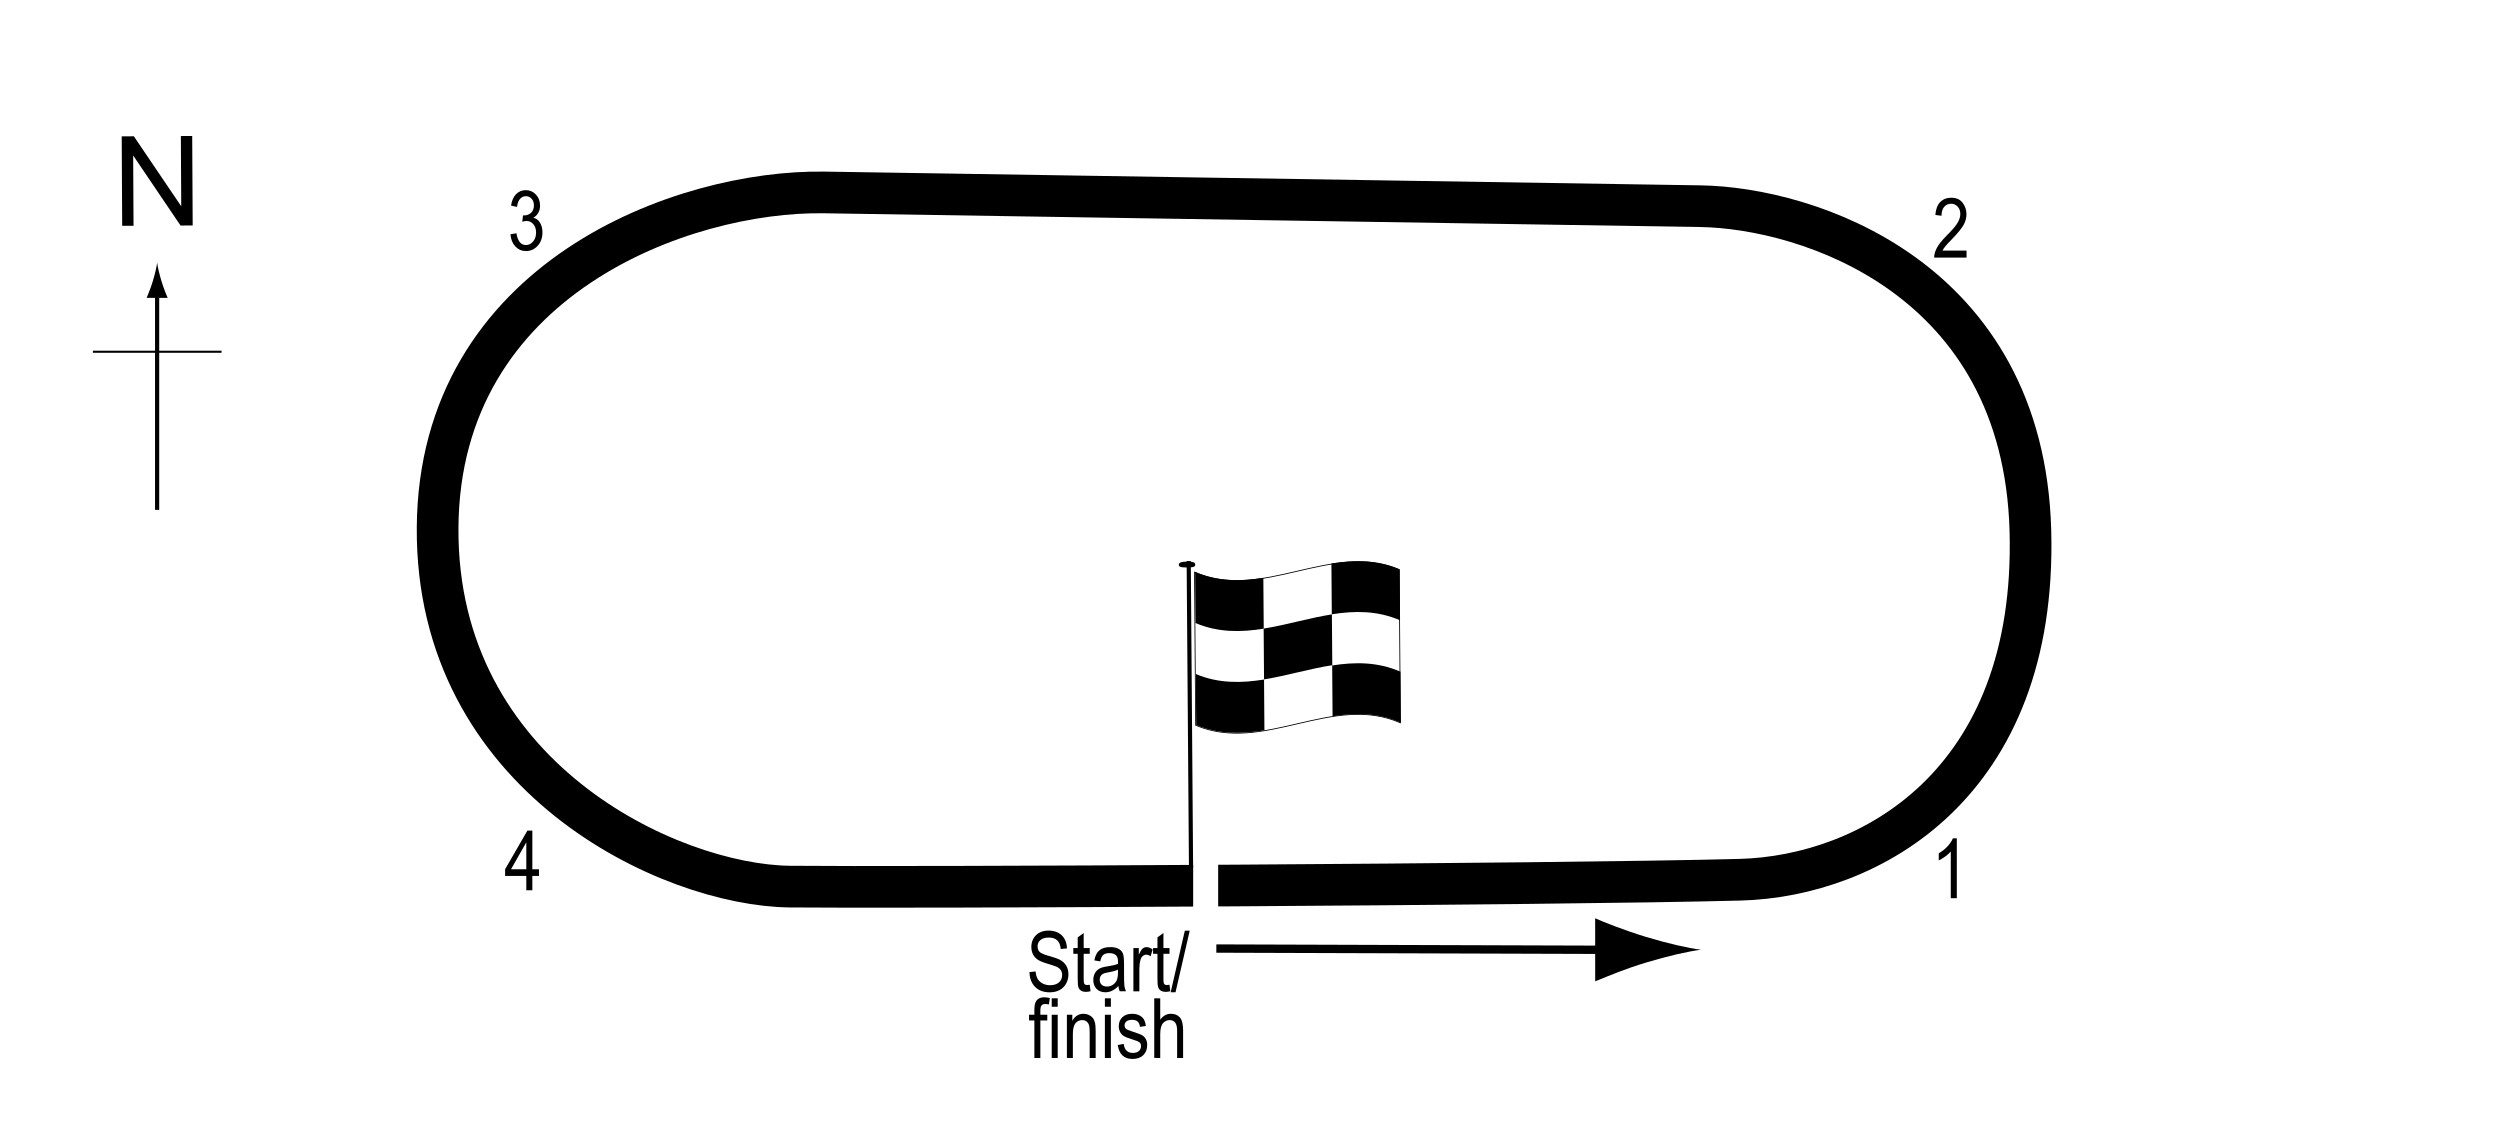 <?xml version="1.0" encoding="UTF-8"?> <svg xmlns="http://www.w3.org/2000/svg" xmlns:xlink="http://www.w3.org/1999/xlink" version="1.1" x="0px" y="0px" width="300px" height="137.526px" viewBox="0 0 300 137.526" xml:space="preserve"> <g id="Background"> <rect x="-1.393" y="-0.855" fill="#FFFFFF" width="303.067" height="140.165"></rect> </g> <g id="Circuit"> <path fill="none" stroke="#000000" stroke-width="5" d="M98.906,23.093c13.402,0.207,92.371,1.444,105.155,1.65 s38.764,8.447,39.588,38.969c0.824,30.516-19.382,41.444-34.846,41.856c-22.375,0.597-100.968,0.973-114.021,0.825 c-14.438-0.164-42.475-13.196-42.268-43.093S81.99,22.832,98.906,23.093z"></path> </g> <g id="Startline"> <line fill="none" stroke="#FFFFFF" stroke-width="3" x1="144.68" y1="103.505" x2="144.68" y2="109.278"></line> </g> <g id="Flag"> <g> <g> <path fill="#FFFFFF" stroke="#000000" stroke-width="0.1" d="M168.041,86.733c-8.188-3.573-16.374,3.756-24.562,0.298 c-0.046-6.125-0.091-12.25-0.137-18.375c8.188,3.581,16.375-3.748,24.563-0.293C167.95,74.486,167.996,80.61,168.041,86.733z"></path> <path d="M151.647,75.44c-2.729,0.439-5.46,0.481-8.189-0.678c-0.015-2.042-0.03-4.084-0.045-6.126 c2.729,1.173,5.458,1.141,8.188,0.707C151.616,71.375,151.631,73.408,151.647,75.44z"></path> <path d="M151.73,87.639c-2.729,0.446-5.459,0.504-8.188-0.631c-0.015-2.041-0.03-4.082-0.045-6.124 c2.729,1.149,5.459,1.101,8.188,0.658C151.7,83.574,151.715,85.606,151.73,87.639z"></path> <path d="M159.873,79.823c-2.729,0.426-5.459,1.262-8.188,1.705c-0.016-2.033-0.03-4.065-0.046-6.098 c2.729-0.438,5.459-1.274,8.188-1.704C159.842,75.758,159.857,77.79,159.873,79.823z"></path> <path d="M168.098,86.728c-2.73-1.209-5.46-1.2-8.19-0.777c-0.016-2.032-0.03-4.063-0.046-6.095 c2.73-0.428,5.461-0.446,8.191,0.749C168.068,82.645,168.083,84.687,168.098,86.728z"></path> <path d="M168.005,74.435c-2.729-1.181-5.46-1.153-8.189-0.72c-0.016-2.032-0.03-4.064-0.046-6.097 c2.729-0.435,5.46-0.471,8.189,0.698C167.975,70.355,167.99,72.395,168.005,74.435z"></path> </g> </g> <line fill="#FFFFFF" stroke="#000000" stroke-width="0.5" x1="142.646" y1="67.327" x2="142.924" y2="104.091"></line> <path d="M143.428,67.763c0.003,0.194-0.075,0.328-0.958,0.335c-0.88,0.005-1.006-0.125-1.012-0.32 c0.002-0.195,0.126-0.377,1.009-0.382C143.346,67.389,143.428,67.567,143.428,67.763z"></path> <g> <line fill="none" stroke="#000000" x1="145.961" y1="113.825" x2="193.961" y2="113.981"></line> <path d="M197.502,115.516c-2.479,0.749-4.09,1.44-6.078,2.24l-0.006-7.564c0.713,0.338,3.604,1.487,6.084,2.232 c2.654,0.8,5.063,1.349,6.621,1.544C202.565,114.165,200.155,114.713,197.502,115.516z"></path> </g> </g> <g id="North"> <g> <g> <g> <line fill="none" stroke="#000000" stroke-width="0.5" x1="18.855" y1="61.184" x2="18.855" y2="34.901"></line> <path d="M18.343,33.72c-0.25,0.827-0.479,1.364-0.746,2.027h2.522c-0.113-0.237-0.496-1.2-0.746-2.027 c-0.268-0.885-0.45-1.687-0.516-2.207C18.793,32.033,18.61,32.835,18.343,33.72z"></path> </g> </g> </g> <line fill="none" stroke="#000000" stroke-width="0.25" x1="11.15" y1="42.209" x2="26.586" y2="42.209"></line> <g> <path d="M14.662,27.1l-0.057-10.737l1.458-0.008l5.685,8.4l-0.045-8.43l1.362-0.007l0.057,10.737l-1.458,0.008l-5.685-8.407 l0.045,8.438L14.662,27.1z"></path> </g> </g> <g id="Labels"> <g> <path d="M123.537,116.652l0.732-0.078c0.039,0.394,0.128,0.701,0.267,0.92c0.138,0.22,0.336,0.396,0.593,0.53s0.547,0.2,0.869,0.2 c0.462,0,0.821-0.113,1.077-0.338c0.255-0.226,0.383-0.519,0.383-0.88c0-0.211-0.047-0.396-0.139-0.553 c-0.094-0.158-0.233-0.287-0.42-0.388c-0.188-0.101-0.592-0.243-1.214-0.427c-0.554-0.165-0.947-0.33-1.182-0.496 s-0.417-0.377-0.547-0.632s-0.195-0.544-0.195-0.867c0-0.58,0.188-1.053,0.562-1.421s0.879-0.552,1.514-0.552 c0.437,0,0.818,0.086,1.145,0.259c0.328,0.172,0.582,0.42,0.762,0.742c0.182,0.322,0.278,0.702,0.291,1.138l-0.747,0.068 c-0.039-0.465-0.179-0.811-0.417-1.035c-0.24-0.225-0.576-0.337-1.009-0.337c-0.439,0-0.774,0.099-1.006,0.295 s-0.347,0.452-0.347,0.764c0,0.29,0.085,0.514,0.254,0.674c0.169,0.159,0.55,0.321,1.143,0.484c0.579,0.16,0.985,0.299,1.22,0.417 c0.358,0.183,0.628,0.423,0.811,0.721c0.183,0.298,0.274,0.653,0.274,1.066c0,0.41-0.096,0.783-0.288,1.119 c-0.192,0.337-0.453,0.593-0.784,0.769c-0.33,0.175-0.728,0.263-1.193,0.263c-0.726,0-1.305-0.218-1.736-0.654 C123.777,117.988,123.553,117.397,123.537,116.652z"></path> <path d="M130.768,118.17l0.098,0.776c-0.198,0.052-0.378,0.078-0.537,0.078c-0.251,0-0.452-0.05-0.605-0.149 s-0.258-0.235-0.314-0.408c-0.058-0.172-0.086-0.516-0.086-1.03v-2.983h-0.527v-0.684h0.527v-1.284l0.718-0.527v1.812h0.728v0.684 h-0.728v3.032c0,0.28,0.021,0.46,0.063,0.542c0.062,0.117,0.178,0.176,0.347,0.176 C130.532,118.205,130.638,118.193,130.768,118.17z"></path> <path d="M134.215,118.317c-0.241,0.25-0.491,0.439-0.752,0.566s-0.53,0.19-0.811,0.19c-0.442,0-0.796-0.133-1.06-0.4 s-0.396-0.626-0.396-1.079c0-0.299,0.062-0.565,0.186-0.796s0.293-0.412,0.508-0.542s0.54-0.226,0.977-0.288 c0.586-0.086,1.016-0.188,1.289-0.308l0.005-0.225c0-0.355-0.063-0.604-0.19-0.747c-0.179-0.208-0.454-0.313-0.825-0.313 c-0.335,0-0.586,0.069-0.752,0.208s-0.288,0.4-0.366,0.783l-0.708-0.117c0.101-0.557,0.306-0.962,0.612-1.216 c0.309-0.254,0.748-0.381,1.321-0.381c0.446,0,0.796,0.084,1.05,0.251s0.414,0.375,0.48,0.623 c0.067,0.248,0.101,0.609,0.101,1.084v1.172c0,0.82,0.016,1.337,0.046,1.55c0.031,0.213,0.093,0.421,0.184,0.623h-0.752 C134.287,118.777,134.238,118.564,134.215,118.317z M134.157,116.354c-0.264,0.13-0.656,0.241-1.177,0.332 c-0.303,0.052-0.515,0.111-0.635,0.178s-0.214,0.161-0.28,0.283c-0.067,0.122-0.101,0.263-0.101,0.422 c0,0.248,0.076,0.445,0.229,0.593s0.364,0.222,0.635,0.222c0.257,0,0.49-0.067,0.701-0.2c0.209-0.133,0.366-0.312,0.471-0.535 s0.156-0.548,0.156-0.974V116.354z"></path> <path d="M136.007,118.957v-5.186h0.649v0.786c0.166-0.365,0.318-0.606,0.457-0.725c0.138-0.119,0.293-0.178,0.466-0.178 c0.241,0,0.486,0.094,0.737,0.283l-0.244,0.815c-0.179-0.127-0.354-0.19-0.522-0.19c-0.153,0-0.293,0.054-0.42,0.161 s-0.217,0.257-0.269,0.449c-0.091,0.335-0.137,0.692-0.137,1.069v2.715H136.007z"></path> <path d="M140.338,118.17l0.098,0.776c-0.198,0.052-0.378,0.078-0.537,0.078c-0.251,0-0.452-0.05-0.605-0.149 s-0.258-0.235-0.314-0.408c-0.058-0.172-0.086-0.516-0.086-1.03v-2.983h-0.527v-0.684h0.527v-1.284l0.718-0.527v1.812h0.728v0.684 h-0.728v3.032c0,0.28,0.021,0.46,0.063,0.542c0.062,0.117,0.178,0.176,0.347,0.176 C140.102,118.205,140.208,118.193,140.338,118.17z"></path> <path d="M140.481,119.074l1.7-7.397h0.587l-1.706,7.397H140.481z"></path> <path d="M124.125,126.957v-4.502h-0.64v-0.684h0.64v-0.552c0-0.407,0.042-0.712,0.127-0.916s0.215-0.359,0.39-0.466 s0.394-0.161,0.658-0.161c0.206,0,0.431,0.031,0.676,0.093l-0.107,0.762c-0.149-0.033-0.291-0.049-0.425-0.049 c-0.215,0-0.369,0.056-0.461,0.168c-0.094,0.112-0.14,0.326-0.14,0.642v0.479h0.83v0.684h-0.83v4.502H124.125z"></path> <path d="M126.206,120.809v-1.011h0.718v1.011H126.206z M126.206,126.957v-5.186h0.718v5.186H126.206z"></path> <path d="M128.027,126.957v-5.186h0.649v0.732c0.156-0.285,0.347-0.498,0.572-0.638c0.227-0.141,0.485-0.211,0.778-0.211 c0.227,0,0.438,0.045,0.631,0.134s0.35,0.207,0.468,0.352c0.119,0.145,0.207,0.333,0.266,0.564s0.088,0.586,0.088,1.064v3.188 h-0.718v-3.158c0-0.381-0.032-0.66-0.098-0.836c-0.065-0.176-0.167-0.312-0.306-0.408c-0.138-0.096-0.298-0.144-0.48-0.144 c-0.345,0-0.62,0.129-0.825,0.386s-0.308,0.699-0.308,1.325v2.835H128.027z"></path> <path d="M132.587,120.809v-1.011h0.718v1.011H132.587z M132.587,126.957v-5.186h0.718v5.186H132.587z"></path> <path d="M134.13,125.404l0.718-0.137c0.042,0.366,0.157,0.639,0.346,0.816c0.188,0.179,0.438,0.268,0.75,0.268 c0.313,0,0.554-0.077,0.724-0.232c0.171-0.155,0.256-0.351,0.256-0.588c0-0.205-0.073-0.365-0.22-0.479 c-0.101-0.078-0.345-0.176-0.732-0.293c-0.56-0.172-0.935-0.319-1.123-0.439s-0.335-0.282-0.439-0.483s-0.156-0.431-0.156-0.688 c0-0.443,0.142-0.802,0.425-1.079s0.676-0.415,1.177-0.415c0.315,0,0.594,0.057,0.832,0.171c0.24,0.114,0.423,0.267,0.55,0.459 s0.215,0.467,0.264,0.825l-0.703,0.117c-0.065-0.566-0.373-0.85-0.923-0.85c-0.313,0-0.545,0.063-0.698,0.187 c-0.153,0.125-0.229,0.285-0.229,0.479c0,0.191,0.073,0.342,0.22,0.453c0.089,0.064,0.35,0.168,0.783,0.311 c0.597,0.189,0.982,0.34,1.157,0.453s0.312,0.266,0.409,0.46c0.097,0.194,0.146,0.425,0.146,0.692 c0,0.496-0.157,0.897-0.471,1.203c-0.314,0.307-0.743,0.46-1.287,0.46C134.884,127.074,134.293,126.517,134.13,125.404z"></path> <path d="M138.51,126.957v-7.158h0.718v2.568c0.169-0.238,0.36-0.416,0.573-0.535c0.214-0.119,0.449-0.178,0.706-0.178 c0.452,0,0.81,0.144,1.071,0.432c0.263,0.288,0.394,0.816,0.394,1.584v3.286h-0.718v-3.286c0-0.449-0.08-0.771-0.239-0.967 s-0.379-0.293-0.659-0.293c-0.313,0-0.578,0.125-0.799,0.376c-0.219,0.25-0.329,0.695-0.329,1.333v2.837H138.51z"></path> </g> <g> <path d="M234.815,107.787h-0.723v-5.601c-0.166,0.195-0.389,0.395-0.67,0.598c-0.279,0.204-0.537,0.357-0.771,0.461v-0.85 c0.398-0.228,0.748-0.506,1.053-0.835s0.518-0.649,0.643-0.962h0.469V107.787z"></path> </g> <g> <path d="M63.157,106.828v-1.714h-2.544v-0.806l2.676-4.639h0.591v4.639h0.796v0.806h-0.796v1.714H63.157z M63.157,104.308v-3.228 l-1.834,3.228H63.157z"></path> </g> <g> <path d="M61.254,28.111l0.718-0.117c0.15,0.941,0.53,1.411,1.14,1.411c0.33,0,0.615-0.139,0.856-0.418s0.362-0.64,0.362-1.083 c0-0.417-0.11-0.753-0.332-1.008s-0.493-0.381-0.815-0.381c-0.137,0-0.306,0.033-0.508,0.098l0.083-0.771l0.112,0.01 c0.356,0,0.646-0.109,0.868-0.327c0.222-0.217,0.333-0.508,0.333-0.872c0-0.334-0.093-0.603-0.279-0.806 c-0.186-0.203-0.412-0.305-0.68-0.305c-0.277,0-0.512,0.106-0.703,0.32c-0.19,0.213-0.313,0.536-0.364,0.969l-0.718-0.156 c0.091-0.612,0.296-1.074,0.615-1.387s0.705-0.469,1.157-0.469c0.476,0,0.879,0.176,1.211,0.527 c0.332,0.352,0.498,0.794,0.498,1.328c0,0.325-0.07,0.613-0.211,0.863s-0.338,0.447-0.59,0.59 c0.233,0.065,0.426,0.173,0.578,0.322c0.152,0.15,0.275,0.35,0.37,0.6c0.094,0.25,0.141,0.53,0.141,0.839 c0,0.657-0.193,1.195-0.581,1.613s-0.852,0.627-1.392,0.627c-0.501,0-0.926-0.182-1.274-0.547S61.303,28.726,61.254,28.111z"></path> </g> <g> <path d="M235.985,30.071v0.845h-3.882c-0.01-0.342,0.094-0.725,0.31-1.148c0.217-0.424,0.613-0.923,1.189-1.5 c0.674-0.671,1.115-1.19,1.323-1.557s0.313-0.708,0.313-1.024c0-0.365-0.106-0.662-0.319-0.892 c-0.214-0.23-0.477-0.345-0.789-0.345c-0.335,0-0.61,0.124-0.825,0.373c-0.215,0.248-0.322,0.604-0.322,1.068l-0.742-0.093 c0.052-0.687,0.247-1.204,0.583-1.55c0.338-0.347,0.781-0.52,1.331-0.52c0.599,0,1.052,0.202,1.36,0.605 c0.307,0.404,0.461,0.862,0.461,1.376c0,0.456-0.12,0.892-0.361,1.31c-0.241,0.418-0.698,0.976-1.372,1.673 c-0.43,0.439-0.707,0.739-0.833,0.899c-0.125,0.16-0.227,0.319-0.305,0.479H235.985z"></path> </g> </g> </svg> 